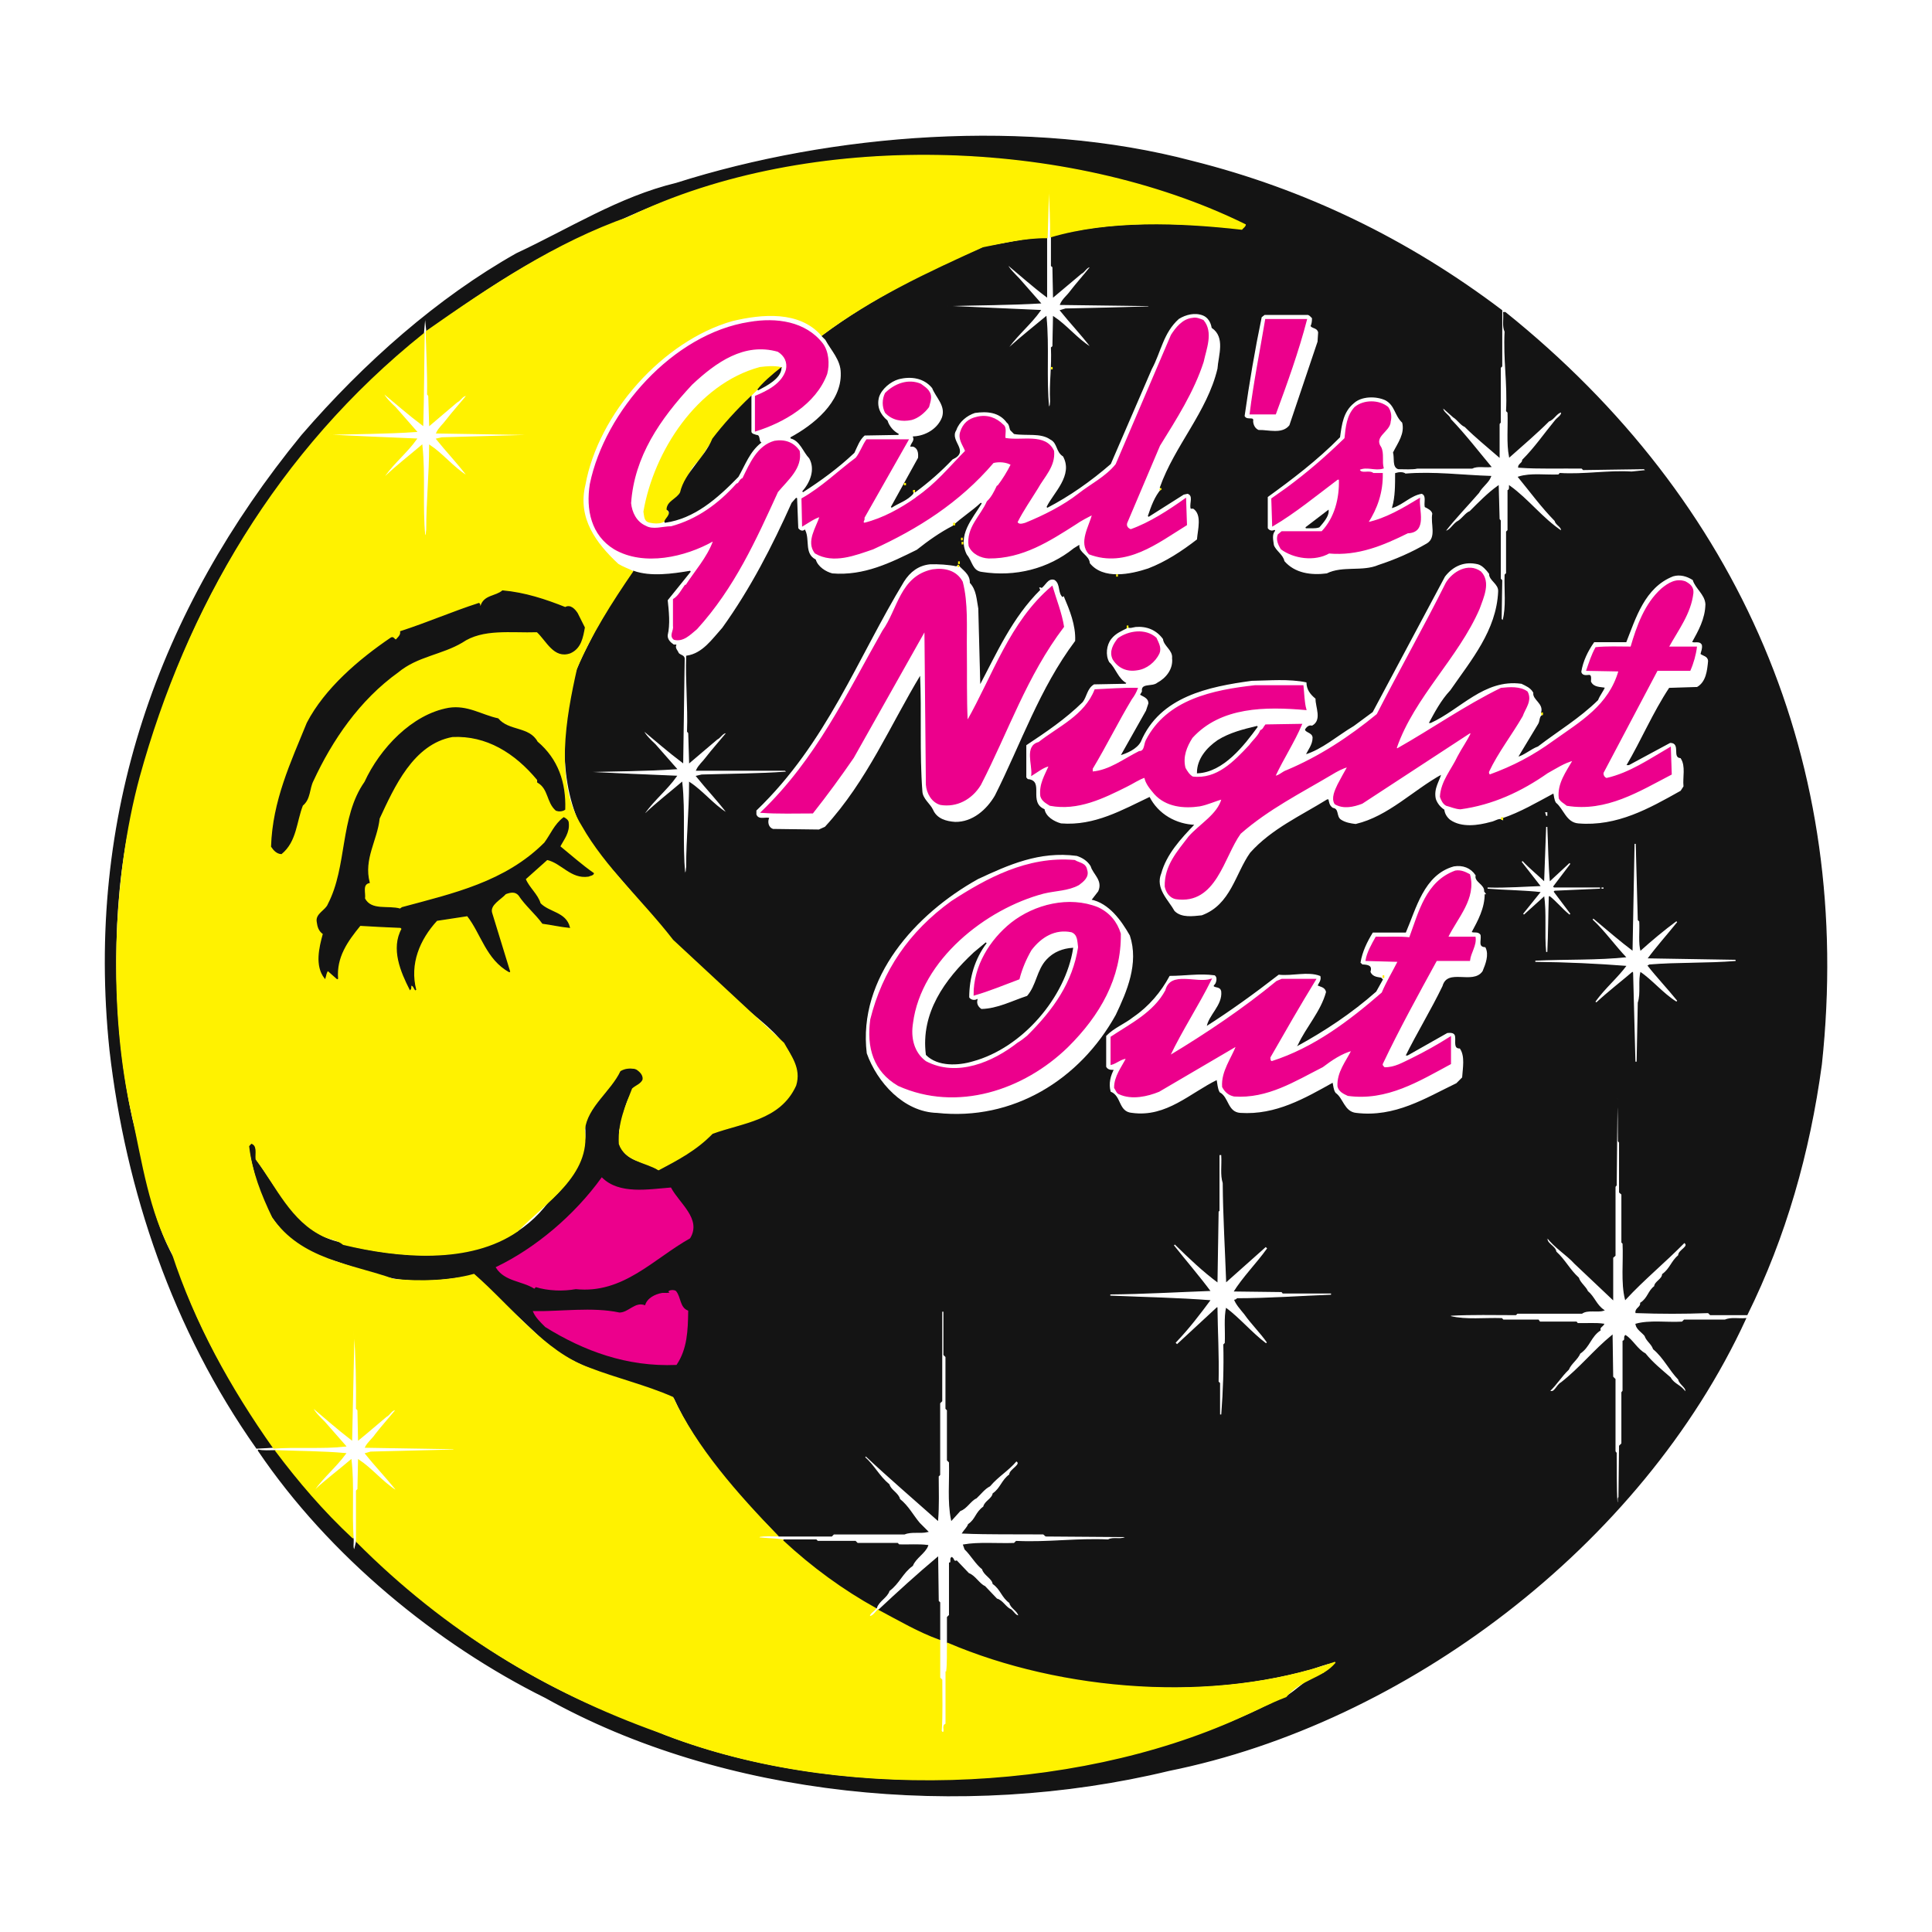 <?xml version="1.0" encoding="utf-8"?>
<!-- Generator: Adobe Illustrator 13.0.0, SVG Export Plug-In . SVG Version: 6.00 Build 14948)  -->
<!DOCTYPE svg PUBLIC "-//W3C//DTD SVG 1.0//EN" "http://www.w3.org/TR/2001/REC-SVG-20010904/DTD/svg10.dtd">
<svg version="1.0" id="Layer_1" xmlns="http://www.w3.org/2000/svg" xmlns:xlink="http://www.w3.org/1999/xlink" x="0px" y="0px"
	 width="192.756px" height="192.756px" viewBox="0 0 192.756 192.756" enable-background="new 0 0 192.756 192.756"
	 xml:space="preserve">
<g>
	<polygon fill-rule="evenodd" clip-rule="evenodd" fill="#FFFFFF" points="0,0 192.756,0 192.756,192.756 0,192.756 0,0 	"/>
	
		<path fill-rule="evenodd" clip-rule="evenodd" fill="#141414" stroke="#141414" stroke-width="0.117" stroke-linecap="square" stroke-miterlimit="2.613" d="
		M149.821,30.982v5.549l-0.146,0.146v5.461l-0.117,0.146v3.271c-1.139-0.993-2.337-1.957-3.388-3.008
		c-0.438-0.175-0.701-0.672-1.168-0.964l-1.052-0.934c-0.117,0.467,0.643,0.759,0.759,1.197c1.461,1.519,2.95,3.447,4.002,4.703
		c-0.613,0.058-1.314-0.117-1.841,0.146h-5.461c-0.496,0.116-1.256,0.059-1.898,0.059c-0.555-0.176-0.321-1.052-0.467-1.606
		c0.467-0.935,1.197-1.869,0.905-3.009c-0.788-0.729-0.701-1.693-1.693-2.249c-0.935-0.438-2.425-0.438-3.213,0.292
		c-1.081,0.876-1.227,2.161-1.402,3.417c-2.278,2.307-4.789,4.206-7.214,5.958v3.154c0.176,0.292,0.497,0.351,0.76,0.205
		c-0.379,0.379-0.204,1.021-0.146,1.489c0.204,0.584,0.935,0.964,1.052,1.606c1.051,1.227,2.687,1.46,4.292,1.256
		c1.577-0.789,3.534-0.146,5.17-0.847c1.693-0.555,3.3-1.256,4.848-2.161c1.022-0.643,0.351-2.016,0.556-3.009
		c-0.06-0.379-0.526-0.583-0.76-0.701c-0.088-0.467,0.204-1.14-0.351-1.344c-1.11,0.175-1.869,1.081-2.892,1.402
		c0.292-1.022,0.292-2.19,0.292-3.359c0.263-0.087,0.73-0.146,0.964,0.059c2.892-0.234,5.666,0.146,8.499,0.233
		c-0.234,0.614-0.818,0.935-1.198,1.606c-1.109,1.285-2.365,2.57-3.357,3.855c0.438,0.059,0.788-0.613,1.197-0.905
		c0.496-0.233,0.876-0.906,1.314-1.051c0.876-0.876,1.81-1.84,2.803-2.541l0.088,3.3l0.117,0.146v5.812l0.146,0.146l-0.059,3.856
		c0.059,0.059,0.088,0.175,0.205,0.146c0.379-1.402,0.146-3.037,0.204-4.556l0.146-0.146v-4.147l0.146-0.146v-3.972
		c0.175-0.088,0.146-0.263,0.146-0.438c1.84,1.314,3.271,3.242,5.169,4.498c0.146-0.438-0.555-0.643-0.613-1.051
		c-1.373-1.402-2.453-2.892-3.65-4.352c1.197-0.38,2.657-0.146,4.001-0.205l0.117-0.146c2.481,0.146,4.789-0.292,7.154-0.146
		l1.402-0.146c0.029-0.087-0.087-0.117-0.146-0.204l-6.074,0.087l-0.146-0.146c-2.103-0.03-4.234,0.059-6.308-0.088
		c0-0.292,0.409-0.38,0.409-0.701c1.226-1.227,2.16-2.6,3.241-3.914c0.205-0.292,0.76-0.554,0.613-0.905
		c-0.496,0.087-0.76,0.759-1.256,0.905c-1.227,1.227-2.599,2.395-3.913,3.563c-0.264-1.373-0.088-2.92-0.146-4.41l-0.146-0.146
		c0.146-2.774-0.293-5.111-0.146-7.915c-0.263-0.525-0.088-1.255-0.146-1.898h0.146c23.422,18.808,34.754,45.035,31.541,75
		c-1.197,8.849-3.592,17.23-7.418,24.971h-3.65l-0.205-0.205c-2.365,0.088-4.847,0.088-7.213,0
		c-0.059-0.408,0.525-0.525,0.467-0.934c0.76-0.497,0.76-1.198,1.402-1.666c0-0.438,0.759-0.7,0.788-1.197
		c0.789-0.584,0.877-1.285,1.606-1.897c-0.029-0.526,1.197-0.877,0.556-1.315c-1.986,2.016-4.031,3.681-5.871,5.666
		c-0.409-1.636-0.146-3.709-0.233-5.549l-0.117-0.117v-4.789l-0.233-0.205v-4.965l-0.116-0.146
		c-0.029-1.402,0.028-2.833-0.088-4.205h-0.059l-0.088,8.615l-0.117,0.146v6.864l-0.232,0.204c0,1.401,0,2.862,0,4.146
		c-1.285-1.226-2.482-2.336-3.768-3.562c-0.789-0.876-2.016-1.606-2.746-2.6c-0.233,0.613,0.789,0.876,0.848,1.46
		c0.905,0.818,1.343,1.782,2.248,2.6c0.146,0.496,0.73,0.906,0.906,1.344c0.671,0.555,0.847,1.344,1.605,1.869
		c-0.613,0.204-1.576-0.117-2.161,0.292c-2.161,0-4.381,0-6.453,0l-0.146,0.146c-2.161,0-4.381-0.059-6.514,0.059v0.146
		c1.577,0.38,3.418,0.146,5.111,0.204l0.146,0.146h3.505l0.146,0.204h3.65l0.117,0.146c0.876,0.029,1.781-0.059,2.599,0.058
		c-0.116,0.205-0.438,0.292-0.35,0.585c-0.965,0.643-1.052,1.664-2.016,2.307c-0.233,0.584-0.905,1.022-1.14,1.606
		c-0.759,0.73-1.138,1.432-1.898,2.161c0.526,0.321,0.731-0.584,1.198-0.817c1.869-1.461,3.271-3.242,5.053-4.702l0.059,4.118
		l0.232,0.233v7.214l0.117,0.146c0.03,1.664-0.029,3.388,0.088,5.022c0.263-0.058,0.029-0.438,0.204-0.612l0.059-5.112l0.233-0.233
		v-5.11l0.117-0.146v-4.965c0.292-0.117,0.059-0.409,0.233-0.555c0.702,0.438,1.168,1.401,1.957,1.811
		c0.73,0.905,1.605,1.606,2.512,2.395c0.351,0.672,1.139,0.789,1.489,1.461c0.321-0.438-0.584-0.818-0.643-1.314
		c-0.935-0.964-1.46-2.161-2.512-3.038c-0.175-0.525-0.672-0.788-0.847-1.313c-0.263-0.351-0.817-0.643-0.905-1.14
		c1.344-0.379,3.066-0.116,4.614-0.204l0.205-0.204h4.059c0.614-0.264,1.373-0.088,2.045-0.146
		c-10.456,22.723-34.053,40.333-57.534,45.065c-20.677,4.993-44.537,2.599-62.177-7.273c-10.777-5.344-21.553-14.135-28.679-24.679
		c0.525,0.117,1.139,0.059,1.694,0.059c2.277,3.067,4.848,6.045,7.768,8.762c0.059,0.409-0.117,0.964,0.146,1.197l0.205-0.847
		c8.411,8.382,17.727,14.428,28.037,18.166c18.983,8.47,45.618,7.067,63.725-2.308c1.752-0.467,2.892-2.365,4.702-2.745l1.313-1.11
		c-0.905,0-1.811,0.468-2.716,0.701c-11.652,3.213-25.495,1.898-36.097-2.657v-2.541l0.204-0.205v-5.198
		c0.264-0.029,0.03-0.409,0.205-0.555c0.233,0.088,0.146,0.496,0.497,0.351l1.197,1.255c0.614,0.205,1.052,1.052,1.606,1.285
		l1.197,1.257c0.555,0.117,0.905,0.876,1.401,1.051c0.264,0.205,0.526,0.701,0.817,0.614c-0.087-0.526-0.817-0.789-0.904-1.314
		c-0.789-0.556-0.877-1.344-1.665-1.898c-0.087-0.555-0.935-0.906-1.052-1.461c-0.672-0.525-1.139-1.401-1.752-1.985l-0.146-0.409
		c1.49-0.263,3.358-0.088,5.052-0.146l0.204-0.204c3.213,0.146,5.958-0.292,9.171-0.146c0.525-0.321,1.401,0.087,1.84-0.351
		l-8.061-0.059l-0.233-0.205c-2.658-0.028-5.403,0.029-8.061-0.087c0.146-0.233,0.467-0.525,0.584-0.848
		c0.759-0.525,0.701-1.168,1.519-1.752c0.088-0.525,0.848-0.788,0.935-1.314c0.788-0.554,0.876-1.343,1.665-1.897
		c-0.059-0.497,1.343-1.022,0.642-1.402c-0.876,1.022-1.781,1.489-2.657,2.512c-0.525,0.263-0.905,0.788-1.344,1.197
		c-0.555,0.233-0.992,1.08-1.606,1.256l-0.847,0.935c-0.379-1.811-0.146-3.854-0.205-5.754l-0.204-0.204v-4.994l-0.146-0.146v-5.17
		l-0.205-0.204c0-1.461,0-2.979,0-4.353h-0.233v8.967l-0.205,0.204v7.156l-0.146,0.146c0,1.46,0.059,2.95-0.058,4.352
		c-2.395-2.132-4.79-4.177-7.155-6.396l-0.146,0.146c0.964,0.848,1.432,1.898,2.454,2.746c0.146,0.555,0.935,0.876,1.051,1.46
		c0.876,0.701,1.314,1.605,1.986,2.395l0.818,0.818c-0.73,0.175-1.606-0.06-2.307,0.232h-7.067l-0.204,0.205h-5.257
		c-4.234-4.293-8.148-8.703-10.456-13.814c-4.147-1.869-8.849-2.365-12.558-5.315l-7.359-6.951
		c-1.723,0.292-3.621,0.585-5.607,0.556c-3.417,0.029-6.22-1.373-9.229-2.249c-3.417-0.936-6.221-4.323-6.892-7.71
		c-0.264-1.14-0.614-2.22-0.76-3.418c0.117-0.117,0.292-0.351,0.409-0.146c0.409,0.408,0.087,1.109,0.292,1.605
		c2.22,3.067,4.41,7.478,8.47,8.208l0.233,0.204c6.834,1.693,15.771,2.161,20.531-4.264c2.366-2.045,3.942-4.586,3.65-7.711
		c0.496-1.985,2.482-3.329,3.271-5.198c0.467-0.496,1.314-0.496,1.898-0.264c0.38,0.264,0.643,0.673,0.438,1.11
		c-1.693,1.11-1.839,3.184-2.336,4.965c-0.058,0.876,0.059,1.636,0.584,2.249c0.935,0.993,2.308,0.905,3.359,1.693
		c1.957-0.963,3.825-2.103,5.52-3.709c3.067-1.051,7.243-1.46,8.353-5.256c0.059-4.645-5.286-6.659-7.915-9.96
		c-4.556-3.417-7.564-8.09-11.36-12.12c-3.972-4.234-4.439-10.514-3.359-16.209c0.263-2.453,1.548-4.527,2.6-6.659
		c1.139-1.986,2.307-4.06,3.709-5.87c1.723,0.613,3.913,0.292,5.666,0l-2.308,2.862c0.117,1.11,0.263,2.395,0,3.505
		c-0.029,0.438,0.292,0.759,0.644,0.993h0.204c-0.117,0.35,0.175,0.554,0.262,0.818c0.234,0.262,0.643,0.204,0.584,0.642
		l-0.146,10.222c-1.401-1.051-2.629-2.132-4.001-3.271c0.233,0.555,0.759,1.052,1.256,1.52l2.103,2.394
		c-3.008,0.205-6.104,0.205-9.17,0.292v0.058c3.067,0.146,6.104,0.292,9.17,0.409c-0.935,1.314-2.161,2.278-3.154,3.651l0.087,0.087
		c1.169-1.11,2.424-2.074,3.622-3.096c0.321,2.92,0,6.104,0.292,9.054c0.234-0.087,0.146-0.438,0.205-0.642
		c0-2.833,0.292-5.579,0.292-8.412c1.285,0.847,2.337,2.19,3.651,3.008l0.059-0.059c-0.935-1.227-2.074-2.423-3.008-3.592
		l0.497-0.117c2.804-0.088,5.695-0.088,8.469-0.292c0.029-0.117-0.088-0.146-0.146-0.204h-8.819
		c0.205-0.468,0.671-0.848,0.963-1.256c0.584-0.76,1.373-1.635,2.045-2.454c-0.38-0.146-0.643,0.468-0.993,0.613
		c-0.876,0.73-1.811,1.548-2.716,2.308l-0.088-2.921l-0.117-0.146c0.088-2.541-0.175-5.052-0.087-7.506
		c1.605-0.233,2.541-1.636,3.592-2.804c2.833-3.942,4.994-8.177,6.921-12.471l0.438-0.496l0.117,3.008
		c0.175,0.263,0.468,0.379,0.701,0.205c0.467,0.963-0.117,2.336,1.051,2.949c0.233,0.73,1.022,1.227,1.694,1.402
		c3.184,0.263,5.871-1.081,8.47-2.366c1.139-0.905,2.336-1.752,3.592-2.395c0.847-0.818,1.898-1.46,2.804-2.308
		c-0.935,1.549-2.482,3.184-1.489,5.17c0.554,0.643,0.554,1.636,1.548,1.752c3.357,0.526,6.658-0.321,9.199-2.366l0.468-0.292
		c0,0.73,1.021,0.993,1.051,1.752c1.373,1.723,4.147,1.139,5.899,0.555c1.752-0.671,3.358-1.723,4.906-2.92
		c0.059-0.964,0.556-2.512-0.408-3.154h-0.234c-0.116-0.497,0.321-1.286-0.351-1.49l-0.408,0.088l-3.505,2.22
		c0.321-0.964,0.672-1.957,1.344-2.716l-0.146-0.146c1.46-4.147,4.731-7.535,5.754-11.857c0.087-1.314,0.817-3.154-0.584-4.118
		c-0.088-0.525-0.38-1.051-0.905-1.256c-0.818-0.321-1.753-0.087-2.454,0.351c-1.577,1.402-1.811,3.358-2.716,5.023l-4.089,9.462
		c-1.985,1.724-4.117,3.213-6.308,4.352c0.643-1.373,2.716-3.154,1.636-5.111c-0.73-0.438-0.526-1.314-1.285-1.694
		c-0.993-0.701-2.425-0.351-3.622-0.555l-0.351-0.351c-0.087-0.117-0.087-0.584-0.351-0.76c-0.788-1.08-2.016-1.168-3.241-0.993
		c-0.818,0.263-1.607,0.905-1.898,1.752c-0.73,1.139,1.401,2.103-0.351,2.892c-1.168,1.227-2.366,2.278-3.709,3.271
		c-0.175-0.262-0.233,0.205-0.204,0.146c-0.584,0.701-1.46,0.935-2.161,1.402l2.715-4.907c0.059-0.497-0.029-1.052-0.554-1.197
		h-0.205c0.087-0.292,0.409-0.526,0.263-0.905c1.227-0.059,2.453-0.789,2.892-1.957c0.379-1.197-0.614-1.986-0.993-2.95
		c-0.847-1.052-2.19-1.227-3.417-0.905c-0.818,0.233-1.724,0.992-1.986,1.81c-0.263,0.964,0.117,1.782,0.847,2.395
		c0.175,0.555,0.613,1.081,1.14,1.344l-3.389,0.059c-0.525,0.438-0.759,1.139-1.051,1.752c-1.606,1.518-3.33,2.774-5.11,3.913
		c0.788-0.876,1.343-2.22,0.701-3.358c-0.643-0.672-0.906-1.752-1.898-2.016c2.278-1.226,5.141-3.504,5.053-6.454
		c0-1.343-0.963-2.278-1.548-3.358l-0.351-0.35c5.082-3.797,10.602-6.455,16.209-8.908c2.044-0.292,4.03-0.818,6.162-0.906v5.871
		c-1.401-1.052-2.628-2.162-4.001-3.3c0.263,0.583,0.788,1.051,1.255,1.547l2.104,2.395c-3.008,0.175-6.104,0.175-9.17,0.263v0.088
		c3.066,0.146,6.104,0.262,9.17,0.409c-0.935,1.313-2.132,2.278-3.154,3.65l0.088,0.059c1.197-1.081,2.424-2.044,3.65-3.067
		c0.292,2.92-0.029,6.104,0.263,9.025c0.233-0.088,0.175-0.409,0.205-0.614c-0.088-1.928,0.175-3.417,0.087-5.344l0.146-0.117
		l0.059-2.95c1.284,0.847,2.336,2.19,3.65,3.008l0.058-0.058c-0.935-1.226-2.073-2.424-3.008-3.592l0.497-0.147
		c2.745-0.058,5.52-0.116,8.265-0.204l0.146-0.146l-8.908-0.116c0.205-0.497,0.672-0.847,0.993-1.286
		c0.555-0.73,1.344-1.606,2.015-2.453c-0.379-0.117-0.612,0.497-0.963,0.643c-0.877,0.73-1.84,1.548-2.745,2.308l-0.059-2.95
		l-0.146-0.117v-2.891c5.842-1.577,12.792-1.402,18.983-0.702l0.438-0.408c-8.03-3.972-16.909-6.046-26.284-6.864
		c-13.58-0.964-26.284,1.402-37.44,6.864c-6.425,2.453-12.295,6.337-18.019,10.514l-0.146-1.402h-0.058l-0.146,1.665
		C25.759,46.665,16.385,64.422,12.588,83.639c-1.606,8.674-1.314,19.422,0.555,27.95c1.227,4.585,1.782,9.784,4.206,14.019
		c2.19,6.747,5.666,12.909,9.9,18.779l-1.635,0.088c-8.324-11.799-13.026-25.701-14.632-39.69
		C8.529,81.39,15.859,60.888,30.111,43.452c6.279-7.272,13.61-13.727,21.437-18.137c5.257-2.453,10.222-5.636,15.917-7.009
		c15.537-4.936,35.221-6.513,51.518-2.19C130.167,18.92,140.447,23.885,149.821,30.982L149.821,30.982z"/>
	
		<path fill-rule="evenodd" clip-rule="evenodd" fill="#FFF200" stroke="#FFF200" stroke-width="0.117" stroke-linecap="square" stroke-miterlimit="2.613" d="
		M124.237,22.424c-0.028,0.175-0.233,0.292-0.35,0.438c-6.221-0.701-13.229-0.964-19.07,0.76c0.058-1.636-0.088-3.213-0.117-4.819
		h-0.088l-0.146,4.906c-2.19-0.029-4.322,0.497-6.426,0.906c-5.548,2.512-11.039,5.053-16.062,8.82
		c-2.219-2.512-5.958-2.161-8.907-1.46c-7.009,1.986-13.434,9.287-14.719,16.384c-0.818,3.359,1.08,5.871,3.3,7.944
		c0.467,0.292,0.993,0.467,1.46,0.701c-2.103,3.066-4.177,6.308-5.607,9.725c-1.081,4.819-2.278,11.303,0.496,15.712
		c2.307,4.089,6.163,7.536,9.112,11.361l11.069,10.28c0.701,1.285,1.723,2.513,1.197,4.206c-1.577,3.476-5.345,3.68-8.323,4.789
		c-1.606,1.665-3.476,2.629-5.345,3.622c-1.314-0.789-3.329-0.876-3.913-2.57c-0.117-2.074,0.643-3.768,1.314-5.491
		c0.35-0.32,0.847-0.438,1.052-0.905c0.087-0.496-0.321-0.876-0.702-1.109c-0.525-0.146-1.139-0.087-1.605,0.204
		c-0.964,2.045-3.3,3.563-3.563,5.9c0.614,4.497-3.826,7.155-6.658,10.075c-4.79,3.33-11.916,2.658-17.377,1.344
		c-0.555-0.468-1.285-0.525-1.898-0.788c-3.33-1.52-4.761-5.024-6.805-7.711c-0.058-0.555,0.205-1.401-0.497-1.605l-0.263,0.291
		c0.292,2.57,1.227,4.906,2.308,7.155c2.891,4.235,7.914,4.645,12.178,6.163c2.687,0.263,5.549,0.176,8.002-0.497
		c3.739,3.271,7.009,7.711,11.419,9.317c2.775,1.08,5.695,1.752,8.411,2.949c2.337,5.023,6.396,9.608,10.456,13.814
		c-0.613,0-1.256-0.059-1.84,0.059v0.146c0.789,0.088,1.636,0.088,2.395,0.205c2.892,2.716,6.016,4.906,9.258,6.804
		c-0.204,0.293-0.702,0.526-0.643,0.848c0.409-0.029,0.613-0.467,0.905-0.701c1.986,1.14,4.088,2.221,6.104,3.066v3.738l0.205,0.205
		c0,1.694,0.059,3.446-0.058,5.11c0.058,0.059,0.117,0.176,0.204,0.146c0.263-0.175-0.146-0.701,0.292-0.847v-5.199h0.059
		c0.117-0.905,0.058-1.897,0.087-2.861c11.332,4.848,26.664,6.104,38.667,1.897c-1.256,1.548-3.505,1.665-4.906,3.418
		c-1.549,0.584-3.009,1.372-4.556,2.044c-16.822,7.652-40.683,8.44-58.089,1.46c-11.01-3.942-21.145-9.988-30.081-18.983v-5.053
		l0.146-0.146l0.059-2.921c1.285,0.847,2.366,2.19,3.65,3.009l0.087-0.088c-0.963-1.197-2.103-2.395-3.037-3.563l0.497-0.146
		c2.745-0.059,5.52-0.146,8.265-0.205l0.146-0.146l-8.907-0.146c0.234-0.467,0.701-0.817,0.993-1.256
		c0.555-0.729,1.373-1.636,2.044-2.453c-0.408-0.146-0.642,0.496-0.993,0.643c-0.876,0.73-1.811,1.548-2.745,2.308l-0.059-2.95
		l-0.146-0.146c0.029-2.6-0.029-5.17-0.205-7.711H35.31l-0.234,10.807c-1.402-1.081-2.628-2.161-3.972-3.301
		c0.234,0.556,0.76,1.052,1.256,1.548l2.103,2.395c-2.307,0.264-4.818,0.029-7.155,0.205c-4.293-6.075-7.827-12.471-10.105-19.422
		c-2.278-4.176-2.979-9.142-3.972-13.668c-2.424-10.456-1.985-23.715,0.76-33.849C18.604,60.801,27.658,45,42.318,33.289
		c-0.058,3.066-0.058,6.104-0.146,9.113c-1.402-1.052-2.628-2.132-4.001-3.271c0.234,0.555,0.759,1.051,1.256,1.519l2.103,2.395
		c-3.008,0.205-6.104,0.205-9.17,0.292v0.059c3.066,0.146,6.104,0.292,9.17,0.409c-0.935,1.314-2.162,2.278-3.154,3.651l0.087,0.087
		c1.168-1.11,2.424-2.074,3.622-3.096c0.321,2.92,0,6.104,0.292,9.054c0.233-0.088,0.146-0.438,0.204-0.643
		c0-2.833,0.292-5.578,0.292-8.411c1.285,0.848,2.336,2.191,3.65,3.008l0.059-0.059c-0.935-1.226-2.074-2.424-3.008-3.592
		l0.497-0.117c2.746-0.087,5.52-0.146,8.265-0.233l0.146-0.117l-8.908-0.146c0.205-0.467,0.672-0.847,0.964-1.256
		c0.583-0.759,1.373-1.636,2.044-2.453c-0.38-0.146-0.643,0.467-0.993,0.613c-0.877,0.73-1.811,1.548-2.716,2.308l-0.088-2.921
		l-0.117-0.146c0.03-2.132-0.087-4.147-0.146-6.25c6.454-4.526,12.967-8.878,20.239-11.419
		C80.723,12.961,106.569,13.721,124.237,22.424L124.237,22.424z"/>
	
		<path fill-rule="evenodd" clip-rule="evenodd" fill="#FFFFFF" stroke="#FFFFFF" stroke-width="0.117" stroke-linecap="square" stroke-miterlimit="2.613" d="
		M130.488,31.478c0.146,0.059,0.233,0.175,0.351,0.292c0,0.263-0.029,0.525-0.146,0.759c0.146,0.322,0.671,0.205,0.759,0.643
		l-0.059,0.906l-2.803,8.324c-0.701,0.876-2.045,0.409-3.009,0.438c-0.321-0.146-0.467-0.467-0.496-0.789
		c0.117-0.642-0.643-0.146-0.848-0.555c0.469-3.3,1.022-6.571,1.695-9.813l0.263-0.205H130.488L130.488,31.478z"/>
	
		<path fill-rule="evenodd" clip-rule="evenodd" fill="#EC008C" stroke="#EC008C" stroke-width="0.117" stroke-linecap="square" stroke-miterlimit="2.613" d="
		M82.037,34.282c0.584,0.759,0.701,2.016,0.438,3.008c-1.11,3.008-4.293,4.819-7.097,5.695v-3.446
		c1.197-0.497,2.687-1.227,3.096-2.658c0.146-0.759-0.146-1.402-0.847-1.84c-3.387-0.963-6.22,1.052-8.616,3.3
		c-3.212,3.447-5.782,7.185-6.104,11.857c0.088,0.936,0.555,1.899,1.489,2.308c0.76,0.438,1.724,0.058,2.57,0.058
		c2.6-0.701,4.731-2.249,6.542-4.264c0.263-0.029,0.292-0.467,0.613-0.555c0.73-1.49,1.46-3.242,3.155-3.709
		c1.022-0.175,1.898,0.146,2.453,0.964c0.292,1.694-1.139,2.833-2.161,4.059c-2.19,4.79-4.322,9.55-8.061,13.668
		c-0.672,0.555-1.343,1.286-2.249,1.051c-0.467-0.351,0.029-0.847-0.058-1.314v-2.658c0.555-0.351,0.817-0.935,1.167-1.402h0.088
		c0.905-1.402,2.103-2.716,2.716-4.352l-0.059-0.088c-2.745,1.547-6.863,2.512-9.812,0.789c-2.249-1.373-2.804-3.884-2.395-6.455
		c1.489-7.243,8.294-14.953,15.857-16.121C77.481,31.712,80.343,32.121,82.037,34.282L82.037,34.282z"/>
	
		<path fill-rule="evenodd" clip-rule="evenodd" fill="#FFF200" stroke="#FFF200" stroke-width="0.117" stroke-linecap="square" stroke-miterlimit="2.613" d="
		M77.919,36.677c-3.037,2.657-6.162,5.725-8.148,9.17c-1.665,1.285-1.285,3.446-3.213,4.556c-0.145,0.292-0.029,0.584,0.147,0.847
		c-0.118,0.935-1.052,1.022-1.84,0.847c-0.584-0.087-0.526-0.613-0.613-1.051c1.022-5.958,5.315-12.675,11.565-14.369
		C76.546,36.589,77.189,36.531,77.919,36.677L77.919,36.677z"/>
	
		<path fill-rule="evenodd" clip-rule="evenodd" fill="#141414" stroke="#141414" stroke-width="0.117" stroke-linecap="square" stroke-miterlimit="2.613" d="
		M75.612,38.896c0.438-0.613,1.489-1.519,2.307-2.162C77.832,37.757,76.488,38.429,75.612,38.896L75.612,38.896z"/>
	
		<path fill-rule="evenodd" clip-rule="evenodd" fill="#141414" stroke="#141414" stroke-width="0.117" stroke-linecap="square" stroke-miterlimit="2.613" d="
		M74.912,43.102c0.087,0.263,0.35,0.263,0.555,0.35c0.35-0.029,0.175,0.526,0.409,0.701c-1.14,0.905-1.577,2.22-2.249,3.388
		c-2.132,2.191-4.38,4.147-7.271,4.556c-0.146-0.233,0.876-0.818,0.204-1.285c0.029-0.789,0.994-0.993,1.344-1.665
		c0.467-2.015,2.454-3.446,3.212-5.345c1.11-1.46,2.424-2.891,3.797-4.206V43.102L74.912,43.102z"/>
	
		<path fill-rule="evenodd" clip-rule="evenodd" fill="#EC008C" stroke="#EC008C" stroke-width="0.117" stroke-linecap="square" stroke-miterlimit="2.613" d="
		M120.033,31.975c0.992,1.168,0.262,2.862,0,4.118c-0.964,2.979-2.688,5.666-4.353,8.353l-3.271,7.71
		c-0.117,0.351,0.117,0.613,0.409,0.701c1.898-0.672,3.825-1.928,5.461-3.096l0.088,2.599c-2.892,1.782-6.017,4.293-9.696,2.892
		c-1.021-1.11,0.029-2.716,0.351-3.943c-0.525,0.263-1.168,0.584-1.752,0.993c-2.57,1.635-5.258,3.388-8.616,3.359
		c-0.788-0.03-1.635-0.438-1.957-1.198c-0.263-1.811,1.168-2.95,1.811-4.41c0.438-0.409,0.7-0.935,0.992-1.548h0.059
		c0.497-0.643,0.964-1.402,1.344-2.161c-0.496-0.292-1.227-0.35-1.811-0.204c-3.417,4.001-7.593,6.6-12.003,8.615
		c-1.723,0.584-3.943,1.49-5.754,0.409c-0.876-1.139,0.146-2.511,0.497-3.65c-0.556,0.146-1.168,0.584-1.752,0.935l-0.059-2.687
		c2.015-1.139,3.592-2.716,5.403-4.06c0.438-0.555,0.643-1.227,1.052-1.811h4.118c-1.46,2.599-2.95,5.169-4.41,7.768
		c0.117,0.234-0.263,0.438,0.058,0.555c1.869-0.467,3.593-1.431,5.141-2.512l0.058-0.059c2.015-1.402,3.184-2.891,4.907-4.643
		c-0.233-0.614-0.73-1.168-0.497-1.898c0.263-0.818,0.789-1.285,1.606-1.46c1.021-0.263,1.928,0.087,2.6,0.76
		c0.38,0.263,0.146,0.905,0.204,1.343c1.665,0.321,4.03-0.525,4.849,1.256c0.146,1.519-0.964,2.541-1.607,3.709
		c-0.7,1.139-1.46,2.219-2.044,3.388c0.176,0.351,0.613,0.175,0.847,0.117c1.87-0.759,3.826-1.752,5.316-2.92
		c1.226-0.964,2.687-1.665,3.737-2.95l5.52-12.909c0.468-0.73,1.14-1.578,2.104-1.665C119.391,31.683,119.711,31.857,120.033,31.975
		L120.033,31.975z"/>
	
		<polygon fill-rule="evenodd" clip-rule="evenodd" fill="#FFF200" stroke="#FFF200" stroke-width="0.117" stroke-linecap="square" stroke-miterlimit="2.613" points="
		90.244,48.359 90.332,48.359 90.332,48.242 90.244,48.242 90.244,48.359 	"/>
	
		<path fill-rule="evenodd" clip-rule="evenodd" fill="#EC008C" stroke="#EC008C" stroke-width="0.117" stroke-linecap="square" stroke-miterlimit="2.613" d="
		M138.461,40.649c0.292,0.409,0.351,0.934,0.233,1.401c-0.029,0.993-1.752,1.46-0.935,2.599c0.292,0.614,0.059,1.402,0.234,2.045
		c-0.789,0.262-1.636-0.234-2.396,0.146c0.175,0.555,1.022,0.059,1.402,0.409h0.905c0.028,1.869-0.526,3.446-1.461,4.907
		c1.812-0.38,3.534-1.403,5.17-2.395c-0.117,1.11,0.76,3.329-1.168,3.388c-2.425,1.197-4.937,2.278-7.856,2.015
		c-1.432,0.818-3.505,0.526-4.761-0.409c-0.233-0.409-0.496-0.905-0.292-1.402l0.351-0.292h4.001
		c1.314-1.373,1.811-3.329,1.752-5.257h-0.204c-2.132,1.605-4.264,3.359-6.454,4.644l-0.087-2.687
		c0.467-0.321,1.021-0.73,1.489-1.051c2.015-1.49,3.796-3.008,5.812-4.965c0.116-1.109,0.204-2.249,0.992-3.095
		C136.065,39.918,137.585,39.918,138.461,40.649L138.461,40.649z"/>
	
		<path fill-rule="evenodd" clip-rule="evenodd" fill="#141414" stroke="#141414" stroke-width="0.117" stroke-linecap="square" stroke-miterlimit="2.613" d="
		M131.598,52.564c-0.409,0.146-0.876,0.059-1.314,0.088l2.22-1.694C132.532,51.484,132.007,52.097,131.598,52.564L131.598,52.564z"
		/>
	
		<polygon fill-rule="evenodd" clip-rule="evenodd" fill="#FFF200" stroke="#FFF200" stroke-width="0.117" stroke-linecap="square" stroke-miterlimit="2.613" points="
		95.938,53.85 95.997,53.85 95.997,53.704 95.938,53.704 95.938,53.85 	"/>
	
		<polygon fill-rule="evenodd" clip-rule="evenodd" fill="#FFF200" stroke="#FFF200" stroke-width="0.117" stroke-linecap="square" stroke-miterlimit="2.613" points="
		95.997,54.259 96.056,54.259 96.056,54.112 95.997,54.112 95.997,54.259 	"/>
	
		<polygon fill-rule="evenodd" clip-rule="evenodd" fill="#FFF200" stroke="#FFF200" stroke-width="0.117" stroke-linecap="square" stroke-miterlimit="2.613" points="
		95.646,56.215 95.705,56.215 95.705,56.069 95.646,56.069 95.646,56.215 	"/>
	
		<path fill-rule="evenodd" clip-rule="evenodd" fill="#FFFFFF" stroke="#FFFFFF" stroke-width="0.117" stroke-linecap="square" stroke-miterlimit="2.613" d="
		M148.507,57.267c0,0.701,0.964,1.022,0.905,1.752c-0.175,3.855-2.657,6.775-4.76,9.813c-0.935,0.993-1.577,2.219-2.19,3.359h0.292
		c2.979-1.344,5.345-4.41,9.024-3.914c0.409,0.204,0.876,0.379,1.139,0.847c-0.088,0.759,1.109,1.109,0.76,2.015l0.146,0.146
		c-0.321,0.176-0.233,0.614-0.408,0.906l-2.044,3.388c0.7-0.146,1.372-0.789,2.103-1.052c2.014-1.548,4.146-2.804,6.016-4.643
		c0.175-0.468,0.525-0.876,0.701-1.314c-0.497-0.117-1.14-0.029-1.402-0.584c0-0.262,0.117-0.789-0.35-0.701
		c-0.264,0.029-0.556,0.029-0.614-0.263c0.176-1.051,0.643-2.015,1.256-2.891h3.213c0.964-2.424,1.84-5.461,4.644-6.571
		c0.672-0.205,1.344,0,1.898,0.35c0.263,0.847,1.197,1.431,1.255,2.366c-0.029,1.46-0.7,2.628-1.343,3.796
		c0.292,0.205,0.789-0.116,0.993,0.292c0.058,0.35-0.088,0.613-0.146,0.905c0.263,0.234,0.759,0.234,0.759,0.701
		c-0.088,0.935-0.205,2.015-1.052,2.512l-2.804,0.088c-1.664,2.512-2.804,5.257-4.322,7.827h0.351l4.118-2.219
		c0.992,0,0.088,1.431,0.992,1.519c0.497,0.759,0.176,1.84,0.264,2.745l-0.264,0.409c-3.124,1.752-6.308,3.563-10.163,3.242
		c-1.168-0.087-1.431-1.431-2.189-2.044c-0.176-0.262-0.176-0.642-0.264-0.964c-1.693,0.905-3.358,1.898-5.198,2.511
		c0.029,0.03,0.088,0.059,0.088,0.146c-0.321-0.263-0.789,0.146-1.197,0.205c-1.257,0.351-2.892,0.584-4.002-0.205
		c-0.32-0.263-0.524-0.613-0.554-0.993c-0.38-0.234-0.701-0.613-0.848-1.051c-0.233-1.022,0.38-1.752,0.556-2.512
		c-2.892,1.577-5.374,4.205-8.616,4.965c-0.496-0.059-0.992-0.146-1.402-0.409c-0.496-0.292-0.146-1.081-0.846-1.197
		c-0.321-0.205-0.351-0.555-0.409-0.847h-0.205c-2.628,1.635-5.577,2.95-7.71,5.345c-1.489,2.103-1.928,5.169-4.789,6.221
		c-0.876,0.087-1.985,0.263-2.658-0.409c-0.613-1.11-1.927-2.219-1.313-3.709c0.525-1.898,1.927-3.417,3.358-4.907
		c-1.898-0.059-3.681-1.051-4.556-2.804c-2.775,1.314-5.521,2.921-8.85,2.658c-0.643-0.175-1.489-0.643-1.606-1.402
		c-1.636-0.643,0-2.745-1.606-3.008c-0.116,0.029-0.146-0.087-0.204-0.146v-3.155c1.928-1.285,3.855-2.57,5.607-4.293
		c0.438-0.555,0.438-1.344,1.109-1.752l3.154-0.059l0.146-0.146c-0.876-0.438-1.081-1.489-1.753-2.103
		c-0.38-0.671-0.263-1.665,0.205-2.249c0.438-0.555,0.992-0.76,1.548-1.051v-0.117c0.204,0.205,0.584,0.029,0.847,0
		c1.081-0.087,2.015,0.292,2.657,1.168c0.088,0.73,0.993,1.11,0.905,1.898c0.117,1.051-0.583,1.927-1.459,2.395
		c-0.468,0.409-1.665-0.029-1.549,0.905l-0.204,0.35c0.321,0.234,0.847,0.322,0.847,0.847l-0.233,0.701l-2.57,4.556
		c0.73-0.205,1.753-0.643,2.161-1.402c1.898-4.498,6.746-5.461,11.011-6.046c1.752-0.029,3.738-0.204,5.402,0.146
		c0.029,0.701,0.38,1.168,0.905,1.606c0,0.848,0.643,2.074-0.292,2.6c-0.35-0.087-0.613,0.175-0.759,0.438
		c0.029,0.38,0.73,0.351,0.759,0.818c0,0.701-0.467,1.197-0.7,1.752c1.752-0.526,3.271-1.898,4.906-2.863l1.898-1.401l7.213-13.522
		c0.817-1.052,1.928-1.519,3.241-1.197C147.864,56.478,148.244,56.916,148.507,57.267L148.507,57.267z"/>
	
		<path fill-rule="evenodd" clip-rule="evenodd" fill="#FFFFFF" stroke="#FFFFFF" stroke-width="0.117" stroke-linecap="square" stroke-miterlimit="2.613" d="
		M95.442,56.565l0.146-0.146c0.351,0.467,1.168,0.875,1.11,1.752c0.671,0.701,0.671,1.635,0.847,2.541
		c0.059,2.599,0.146,5.169,0.204,7.768c1.752-3.3,3.271-6.805,6.104-9.608l-0.087-0.205c0.087,0,0.116,0.029,0.146,0.087
		c0.468-0.321,0.672-1.022,1.257-0.847c0.613,0.38,0.263,1.285,0.847,1.752l0.088-0.087c0.555,1.313,1.168,2.803,1.109,4.351
		c-3.563,4.761-5.402,10.251-8.003,15.42c-0.817,1.402-2.219,2.629-3.913,2.6c-0.847-0.059-1.782-0.292-2.162-1.197
		c-0.292-0.613-1.022-1.081-1.051-1.811c-0.292-3.826-0.058-7.856-0.233-11.711c-3.096,5.111-5.374,10.631-9.58,15.216l-0.583,0.263
		l-4.556-0.058c-0.409-0.146-0.497-0.643-0.35-0.993l0.087-0.059c-0.409-0.233-1.14,0.205-1.344-0.35v-0.35
		c7.01-6.747,10.046-15.128,14.719-22.839c0.613-0.963,1.431-1.577,2.541-1.693C93.602,56.332,94.595,56.391,95.442,56.565
		L95.442,56.565z"/>
	
		<path fill-rule="evenodd" clip-rule="evenodd" fill="#EC008C" stroke="#EC008C" stroke-width="0.117" stroke-linecap="square" stroke-miterlimit="2.613" d="
		M147.719,57.062c0.993,1.022,0.233,2.57-0.146,3.651c-2.103,4.876-6.513,8.82-8.265,13.872c0,0.059,0.029,0.117,0.088,0.146
		c3.563-2.015,6.688-4.235,10.367-6.045c0.848-0.088,1.898-0.175,2.6,0.35c0.467,0.876-0.234,1.636-0.496,2.395
		c-1.081,1.87-2.454,3.622-3.359,5.549c-0.029,0.116,0,0.262,0.117,0.351c2.337-0.847,4.352-1.898,6.396-3.388
		c2.717-1.928,5.521-3.534,6.513-7.01l-3.212-0.059c0.263-0.759,0.496-1.518,0.905-2.249c1.109-0.117,2.336-0.058,3.505-0.058
		c0.612-2.103,1.401-4.323,3.066-5.812c0.671-0.555,1.431-1.022,2.336-0.701c0.438,0.234,0.817,0.526,0.76,1.11
		c-0.234,2.045-1.489,3.651-2.454,5.403h2.805c-0.088,0.73-0.322,1.578-0.644,2.307h-3.271l-5.402,10.222
		c-0.029,0.263,0.116,0.497,0.351,0.584c2.336-0.525,4.293-1.898,6.366-3.096l0.088,2.657c-3.213,1.666-6.483,3.739-10.397,3.096
		c-0.263-0.233-0.613-0.379-0.759-0.701c-0.176-1.431,0.729-2.628,1.401-3.796c-0.876,0.204-1.752,0.788-2.6,1.255
		c-2.628,1.84-5.461,3.155-8.674,3.593c-0.525-0.029-0.934-0.234-1.401-0.351c-0.321-0.175-0.468-0.526-0.584-0.847
		c0.088-1.547,1.139-2.687,1.752-4.001c0.409-0.789,0.964-1.547,1.344-2.366h-0.204l-10.719,7.01
		c-0.847,0.321-1.84,0.555-2.687,0.059c-0.351-0.555,0.029-1.344,0.292-1.899c0.321-0.613,0.643-1.198,0.993-1.811
		c-0.526,0.117-1.11,0.438-1.636,0.759c-3.096,1.84-6.309,3.447-9.111,5.9c-1.694,2.336-2.425,7.097-6.426,6.513
		c-0.584-0.117-0.935-0.643-1.052-1.198c-0.058-2.073,1.257-3.504,2.366-4.965c1.11-1.256,2.892-2.22,3.301-3.796
		c-0.672,0.175-1.461,0.555-2.25,0.7c-1.577,0.234-3.329,0.059-4.468-1.197c-0.438-0.526-0.876-1.022-0.993-1.665
		c-0.584,0.175-1.197,0.613-1.811,0.905c-2.336,1.168-4.877,2.424-7.651,1.898c-0.409-0.263-0.76-0.438-0.906-0.905
		c-0.146-1.197,0.438-2.074,0.848-3.038c-0.584,0.088-1.227,0.614-1.752,0.935c0.116-1.052-0.701-2.892,0.7-3.242
		c1.957-1.548,4.586-2.658,5.607-5.257c1.402-0.059,2.745-0.175,4.206-0.146c-0.146,0.38-0.322,0.701-0.585,1.051
		c-1.372,2.279-2.541,4.673-3.913,6.951v0.351c1.752-0.146,3.124-1.255,4.702-2.044c0.584,0,0.496-0.701,0.701-1.11
		c2.073-4.059,6.658-4.994,10.863-5.461h4.761c0.088,0.788,0.088,1.635,0.292,2.365c-4.001-0.35-8.499-0.35-11.36,2.804
		c-0.555,0.876-0.993,1.898-0.701,3.037c0.175,0.321,0.409,0.701,0.76,0.906c2.453,0.292,4.146-1.519,5.694-3.155
		c0.321-0.467,0.876-0.905,1.11-1.489c0.292-0.117,0.292-0.321,0.496-0.555l3.563-0.058c-0.76,1.781-1.84,3.417-2.658,5.169
		c0.38,0.029,0.76-0.409,1.198-0.555c3.27-1.373,6.249-3.329,9.023-5.607c2.278-4.439,4.731-8.791,6.893-13.113
		C144.944,57.091,146.492,56.157,147.719,57.062L147.719,57.062z"/>
	
		<polygon fill-rule="evenodd" clip-rule="evenodd" fill="#FFF200" stroke="#FFF200" stroke-width="0.117" stroke-linecap="square" stroke-miterlimit="2.613" points="
		111.417,57.471 111.477,57.471 111.477,57.354 111.417,57.354 111.417,57.471 	"/>
	
		<path fill-rule="evenodd" clip-rule="evenodd" fill="#141414" stroke="#141414" stroke-width="0.117" stroke-linecap="square" stroke-miterlimit="2.613" d="
		M56.395,60.625c0.497-0.292,0.935,0.176,1.197,0.585l0.701,1.401c-0.175,0.964-0.351,2.045-1.402,2.512
		c-1.606,0.584-2.336-1.227-3.3-2.104c-2.599,0.088-5.432-0.379-7.506,1.052c-2.015,1.197-4.468,1.373-6.366,2.95
		c-3.914,2.804-6.629,6.834-8.499,10.865c-0.409,0.789-0.263,1.811-1.051,2.453c-0.643,1.636-0.613,3.592-2.103,4.819
		c-0.438-0.029-0.73-0.35-0.964-0.701c0.146-4.556,1.957-8.382,3.563-12.325c1.781-3.417,5.169-6.309,8.353-8.47
		c0.233-0.146,0.292,0.175,0.496,0.204c0.175-0.204,0.526-0.466,0.467-0.847c2.629-0.846,5.17-1.956,7.798-2.803
		c0.146,0.058,0,0.292,0.204,0.292c0.292-1.11,1.49-0.964,2.162-1.548C52.394,59.165,54.409,59.836,56.395,60.625L56.395,60.625z"/>
	
		<path fill-rule="evenodd" clip-rule="evenodd" fill="#141414" stroke="#141414" stroke-width="0.117" stroke-linecap="square" stroke-miterlimit="2.613" d="
		M49.678,71.723c1.081,1.285,3.096,0.789,3.913,2.308c2.045,1.723,2.833,4.06,2.746,6.717c-0.233,0.175-0.613,0.175-0.847,0.087
		c-0.935-0.818-0.701-2.161-1.84-2.803v-0.234c-2.249-2.716-5.111-4.497-8.528-4.322c-3.942,0.729-5.841,5.052-7.301,8.177
		c-0.233,2.19-1.606,4.03-0.993,6.396c-0.759,0.175-0.38,1.051-0.467,1.606c0.671,1.285,2.366,0.701,3.563,1.051l0.204-0.146
		c5.082-1.373,10.281-2.512,14.223-6.454c0.614-0.818,0.994-1.84,1.898-2.513c0.175,0.088,0.438,0.264,0.438,0.497
		c0.117,0.964-0.467,1.636-0.847,2.366c1.11,0.905,2.19,1.869,3.359,2.687c-0.059,0.175-0.321,0.175-0.497,0.263
		c-1.723,0.263-2.657-1.344-4.118-1.665l-2.19,1.956c0.351,0.877,1.227,1.548,1.49,2.454c0.905,0.935,2.541,0.876,2.92,2.366
		c-0.905-0.087-1.752-0.292-2.657-0.409c-0.701-0.963-1.724-1.81-2.366-2.803c-0.379-0.438-0.876-0.321-1.343-0.146
		c-0.497,0.556-1.606,1.081-1.402,1.899l1.811,5.899c-2.307-1.256-2.804-3.826-4.205-5.608l-3.067,0.468
		c-1.752,1.898-2.774,4.352-2.103,6.951c-0.146-0.146-0.175-0.438-0.438-0.496c-0.117,0.116,0,0.321-0.117,0.438
		c-0.875-1.723-1.898-4.06-0.789-6.045l-0.146-0.146c-1.343-0.058-2.716-0.116-4.059-0.204c-1.285,1.577-2.424,3.154-2.249,5.345
		l-0.964-0.847c-0.204,0.205-0.204,0.497-0.292,0.759c-0.964-1.227-0.525-3.038-0.146-4.41c-0.438-0.292-0.555-0.73-0.614-1.197
		c-0.146-0.788,0.877-1.11,1.11-1.752c1.957-3.768,1.168-8.645,3.651-12.178c1.518-3.301,4.702-6.717,8.353-7.36
		C46.641,70.38,48.042,71.373,49.678,71.723L49.678,71.723z"/>
	
		<path fill-rule="evenodd" clip-rule="evenodd" fill="#141414" stroke="#141414" stroke-width="0.117" stroke-linecap="square" stroke-miterlimit="2.613" d="
		M119.478,77.097c0-1.343,0.935-2.453,2.045-3.212c1.168-0.73,2.541-1.081,3.913-1.402C124.092,74.323,122.048,76.98,119.478,77.097
		L119.478,77.097z"/>
	
		<polygon fill-rule="evenodd" clip-rule="evenodd" fill="#FFFFFF" stroke="#FFFFFF" stroke-width="0.117" stroke-linecap="square" stroke-miterlimit="2.613" points="
		154.319,81.39 154.231,81.099 154.319,81.099 154.319,81.39 	"/>
	
		<path fill-rule="evenodd" clip-rule="evenodd" fill="#FFFFFF" stroke="#FFFFFF" stroke-width="0.117" stroke-linecap="square" stroke-miterlimit="2.613" d="
		M154.581,88.049l2.045-1.898l-1.752,2.307l0.146,0.146h4.615l-4.557,0.205l-0.146,0.146l1.693,2.249
		c-0.759-0.613-1.284-1.315-2.045-1.898l-0.116,0.146c-0.059,1.84-0.059,3.709-0.146,5.52c-0.176-1.84,0.058-3.855-0.205-5.666
		l-2.103,1.898l1.811-2.249c-1.781-0.205-3.621-0.205-5.402-0.351c1.84,0.059,3.68-0.087,5.402-0.146l-1.956-2.512
		c0.671,0.73,1.548,1.431,2.248,2.103l0.205-5.549C154.406,84.34,154.406,86.239,154.581,88.049L154.581,88.049z"/>
	
		<path fill-rule="evenodd" clip-rule="evenodd" fill="#FFFFFF" stroke="#FFFFFF" stroke-width="0.117" stroke-linecap="square" stroke-miterlimit="2.613" d="
		M163.489,91.963c0.059,0.993-0.116,2.103,0.146,3.008c1.198-1.08,2.425-2.103,3.651-3.008c-1.081,1.344-2.016,2.366-3.009,3.709
		l8.879,0.146c-2.833,0.234-5.782,0.117-8.615,0.351l-0.264,0.146c0.905,1.168,2.045,2.366,3.009,3.563
		c-1.314-0.818-2.365-2.132-3.651-3.008c-0.292,0.963,0.029,2.19-0.292,3.154l-0.116,5.899l-0.234-8.907l-0.115-0.146
		c-1.228,1.051-2.454,1.986-3.651,3.095c0.993-1.372,2.19-2.336,3.154-3.65c-3.009-0.233-6.075-0.379-9.199-0.409
		c3.008-0.146,6.22-0.03,9.199-0.351c-1.228-1.286-2.22-2.716-3.446-3.855c1.372,1.139,2.599,2.22,4.001,3.271l0.204-10.777
		l0.204,7.623L163.489,91.963L163.489,91.963z"/>
	
		<path fill-rule="evenodd" clip-rule="evenodd" fill="#FFFFFF" stroke="#FFFFFF" stroke-width="0.117" stroke-linecap="square" stroke-miterlimit="2.613" d="
		M108.76,86.443c0.233,0.818,1.227,1.402,0.759,2.453l-0.701,0.906c1.782,0.35,3.009,2.074,3.855,3.563
		c0.905,2.745-0.292,5.52-1.401,7.856c-3.593,6.483-10.251,10.573-17.786,9.755c-3.3-0.088-5.929-3.037-6.951-5.899
		c-0.905-7.506,4.877-13.873,11.069-17.319c3.008-1.402,6.104-2.804,9.812-2.307C107.941,85.625,108.438,85.917,108.76,86.443
		L108.76,86.443z"/>
	
		<path fill-rule="evenodd" clip-rule="evenodd" fill="#FFFFFF" stroke="#FFFFFF" stroke-width="0.117" stroke-linecap="square" stroke-miterlimit="2.613" d="
		M147.163,87.348c-0.146,0.701,0.936,0.935,0.848,1.606l0.146,0.204h-0.087c0,1.461-0.672,2.658-1.314,3.855
		c0.263,0.175,0.7-0.058,0.905,0.292c0.088,0.525-0.292,1.197,0.496,1.256c0.351,0.701,0,1.606-0.292,2.307
		c-0.935,1.343-3.475-0.38-4,1.49c-1.14,2.365-2.541,4.644-3.71,7.009h0.293l3.972-2.249c0.32-0.029,0.7-0.029,0.7,0.351
		c0.059,0.438-0.175,1.197,0.497,1.197c0.496,0.73,0.263,1.898,0.204,2.804l-0.555,0.556c-3.096,1.489-6.104,3.417-9.959,2.949
		c-1.139-0.116-1.227-1.431-2.015-1.985c-0.205-0.292-0.205-0.701-0.292-1.052c-2.833,1.577-5.725,3.271-9.258,3.037
		c-1.228-0.088-1.081-1.548-2.016-2.044c-0.204-0.38-0.204-0.847-0.292-1.256c-2.716,1.314-5.082,3.768-8.47,3.3
		c-1.343-0.088-0.993-1.636-2.103-2.103c-0.204-0.788,0-1.548,0.351-2.19c-0.205,0-0.613,0.059-0.789-0.263v-3.038
		c0.76-0.788,1.812-1.168,2.688-1.868c1.548-1.052,2.773-2.513,3.621-4.09c1.489,0,2.949-0.263,4.439-0.058
		c0.204,0.146,0.146,0.496,0.059,0.7c-0.059,0.117-0.205,0.205-0.205,0.351c0.234,0.234,0.672,0.059,0.759,0.496
		c0.147,1.373-1.284,2.337-1.46,3.563c2.482-1.577,4.906-3.329,7.272-5.169c1.401,0.146,2.862-0.351,4.089,0.116
		c0.087,0.409-0.176,0.613-0.293,0.936c0.293,0.146,0.76,0.175,0.848,0.612c-0.525,1.928-1.985,3.476-2.804,5.258
		c-0.029,0.029-0.088,0.087-0.088,0.146l0.088,0.059c2.774-1.519,5.433-3.271,7.915-5.462l0.7-1.256l-0.146-0.146l0.088-0.059
		c-0.438-0.088-0.993-0.059-1.198-0.555c0.205-0.672-0.292-0.759-0.788-0.788c-0.088,0.029-0.117-0.088-0.204-0.147
		c0.175-1.051,0.642-2.014,1.197-2.92h3.3c1.051-2.424,1.811-5.783,4.76-6.6C145.938,86.355,146.696,86.647,147.163,87.348
		L147.163,87.348z"/>
	
		<polygon fill-rule="evenodd" clip-rule="evenodd" fill="#FFFFFF" stroke="#FFFFFF" stroke-width="0.117" stroke-linecap="square" stroke-miterlimit="2.613" points="
		159.78,88.604 159.984,88.604 159.78,88.604 	"/>
	
		<path fill-rule="evenodd" clip-rule="evenodd" fill="#EC008C" stroke="#EC008C" stroke-width="0.117" stroke-linecap="square" stroke-miterlimit="2.613" d="
		M108.409,86.793c0.233,0.671-0.321,1.11-0.788,1.46c-1.052,0.584-2.308,0.555-3.505,0.847c-5.782,1.519-12.266,6.629-13.083,12.968
		c-0.234,1.46,0.087,2.949,1.313,3.854c3.154,1.665,6.776,0.059,9.2-1.84c0.351-0.204,0.643-0.438,0.964-0.701
		c2.658-2.628,4.556-5.345,5.111-8.878c-0.088-0.583-0.029-1.285-0.701-1.547c-1.665-0.351-3.067,0.496-4.06,1.811
		c-0.526,0.905-0.935,1.869-1.198,2.892c-1.489,0.555-2.949,1.168-4.468,1.606c-0.029-2.892,1.635-5.491,3.709-7.156
		c2.337-1.839,5.754-2.686,8.615-1.547c1.14,0.526,1.898,1.431,2.249,2.599c0.059,4.41-2.073,8.119-5.257,11.273
		c-4.41,4.293-11.04,6.483-16.88,3.855c-2.453-1.432-3.125-3.797-2.746-6.571c1.197-4.819,3.855-8.732,8.061-11.771
		c3.476-2.249,7.535-4.497,12.267-4.088C107.679,86.151,108.293,86.122,108.409,86.793L108.409,86.793z"/>
	
		<path fill-rule="evenodd" clip-rule="evenodd" fill="#141414" stroke="#141414" stroke-width="0.117" stroke-linecap="square" stroke-miterlimit="2.613" d="
		M96.64,99.527c0.175,0.292,0.555,0.351,0.817,0.233c-0.088,0.409,0.088,0.73,0.438,0.964c1.635-0.029,3.096-0.818,4.614-1.314
		c0.964-1.109,0.964-2.599,1.957-3.65c0.701-0.76,1.636-1.081,2.54-1.139c-0.759,4.848-5.022,9.872-9.959,11.215
		c-1.46,0.438-3.475,0.525-4.614-0.613c-0.525-4.118,1.84-7.447,4.76-10.164l1.197-0.993C97.194,95.643,96.64,97.57,96.64,99.527
		L96.64,99.527z"/>
	
		<path fill-rule="evenodd" clip-rule="evenodd" fill="#FFFFFF" stroke="#FFFFFF" stroke-width="0.117" stroke-linecap="square" stroke-miterlimit="2.613" d="
		M121.932,118.044c0.028,3.388,0.233,6.688,0.35,10.017c1.372-1.227,2.629-2.336,4.001-3.562l0.059,0.059
		c-1.022,1.431-2.424,2.833-3.358,4.351l4.848,0.06l0.117,0.146h4.848c-3.066,0.116-6.221,0.351-9.403,0.351
		c-0.088,0.117-0.205,0.175-0.351,0.146c0.146,0.497,0.643,1.052,1.051,1.549c0.672,0.963,1.577,1.84,2.249,2.804
		c-1.402-1.052-2.628-2.541-4.06-3.593c-0.263,1.109-0.087,2.396-0.146,3.593l-0.146,0.146c0.059,2.366-0.029,4.702-0.205,7.009
		v-3.153l-0.146-0.146c0.059-2.54-0.088-4.965-0.116-7.447h-0.146l-3.943,3.651l-0.058-0.059c1.314-1.374,2.424-2.833,3.505-4.294
		c-3.33-0.263-6.718-0.321-10.105-0.467c3.358-0.029,6.835-0.233,10.105-0.351c-1.169-1.577-2.483-3.096-3.709-4.644
		c1.401,1.372,2.774,2.687,4.352,3.854l0.116-7.154l0.146-0.117h-0.058v-5.491h0.058
		C121.844,116.233,121.668,117.226,121.932,118.044L121.932,118.044z"/>
	
		<path fill-rule="evenodd" clip-rule="evenodd" fill="#EC008C" stroke="#EC008C" stroke-width="0.117" stroke-linecap="square" stroke-miterlimit="2.613" d="
		M66.909,118.54c0.847,1.577,3.038,3.096,1.898,4.965c-3.65,2.045-6.659,5.549-11.36,5.053c-1.286,0.233-2.774,0.175-4.001-0.205
		l-0.146,0.146c-1.226-0.759-2.92-0.701-3.767-2.044c3.884-1.869,7.769-5.111,10.514-8.908
		C61.769,119.24,64.661,118.715,66.909,118.54L66.909,118.54z"/>
	
		<path fill-rule="evenodd" clip-rule="evenodd" fill="#EC008C" stroke="#EC008C" stroke-width="0.117" stroke-linecap="square" stroke-miterlimit="2.613" d="
		M68.603,130.806c-0.029,1.929-0.087,3.739-1.139,5.316c-4.877,0.204-9.17-1.373-13.025-3.768c-0.467-0.468-0.963-0.935-1.197-1.489
		c2.687,0.058,5.841-0.438,8.557,0.146c0.963,0,1.606-1.168,2.599-0.701c0.176-0.759,0.994-1.139,1.665-1.256
		c0.292-0.029,0.613,0.059,0.847-0.087l-0.146-0.117c0.175-0.117,0.467-0.117,0.643,0C67.902,129.463,67.756,130.456,68.603,130.806
		L68.603,130.806z"/>
	
		<path fill-rule="evenodd" clip-rule="evenodd" fill="#141414" stroke="#141414" stroke-width="0.117" stroke-linecap="square" stroke-miterlimit="2.613" d="
		M81.569,153.791h3.768l0.204,0.204h4.001l0.146,0.146c0.963,0.029,1.956-0.059,2.862,0.059c-0.233,0.701-1.227,1.227-1.518,1.986
		c-1.022,0.729-1.314,1.752-2.336,2.511c-0.176,0.643-1.052,1.022-1.256,1.694c-3.271-1.811-6.367-4.06-9.258-6.746h3.242
		L81.569,153.791L81.569,153.791z"/>
	
		<path fill-rule="evenodd" clip-rule="evenodd" fill="#141414" stroke="#141414" stroke-width="0.117" stroke-linecap="square" stroke-miterlimit="2.613" d="
		M93.602,159.749l0.146,0.146v3.65c-2.103-0.76-4.03-1.898-6.017-2.95c1.87-1.752,3.826-3.533,5.812-5.198L93.602,159.749
		L93.602,159.749z"/>
	
		<polygon fill-rule="evenodd" clip-rule="evenodd" fill="#FFF200" stroke="#FFF200" stroke-width="0.117" stroke-linecap="square" stroke-miterlimit="2.613" points="
		104.904,36.793 104.963,36.793 104.963,36.677 104.904,36.677 104.904,36.793 	"/>
	
		<path fill-rule="evenodd" clip-rule="evenodd" fill="#FFF200" stroke="#FFF200" stroke-width="0.117" stroke-linecap="square" stroke-miterlimit="2.613" d="
		M115.827,48.797c-0.321,0.146,0.146,0.058-0.059-0.088L115.827,48.797L115.827,48.797z"/>
	
		<polygon fill-rule="evenodd" clip-rule="evenodd" fill="#FFF200" stroke="#FFF200" stroke-width="0.117" stroke-linecap="square" stroke-miterlimit="2.613" points="
		91.149,49.06 91.236,49.06 91.236,48.943 91.149,48.943 91.149,49.06 	"/>
	
		<polygon fill-rule="evenodd" clip-rule="evenodd" fill="#FFF200" stroke="#FFF200" stroke-width="0.117" stroke-linecap="square" stroke-miterlimit="2.613" points="
		95.15,52.36 95.237,52.36 95.237,52.214 95.15,52.214 95.15,52.36 	"/>
	
		<path fill-rule="evenodd" clip-rule="evenodd" fill="#FFF200" stroke="#FFF200" stroke-width="0.117" stroke-linecap="square" stroke-miterlimit="2.613" d="
		M95.646,56.42c0.029,0.087-0.029,0.116-0.059,0.146V56.42H95.646L95.646,56.42z"/>
	
		<polygon fill-rule="evenodd" clip-rule="evenodd" fill="#FFF200" stroke="#FFF200" stroke-width="0.117" stroke-linecap="square" stroke-miterlimit="2.613" points="
		112.469,62.611 112.527,62.611 112.527,62.465 112.469,62.465 112.469,62.611 	"/>
	
		<polygon fill-rule="evenodd" clip-rule="evenodd" fill="#FFF200" stroke="#FFF200" stroke-width="0.117" stroke-linecap="square" stroke-miterlimit="2.613" points="
		153.822,71.285 153.881,71.285 153.881,71.139 153.822,71.139 153.822,71.285 	"/>
	
		<polygon fill-rule="evenodd" clip-rule="evenodd" fill="#FFF200" stroke="#FFF200" stroke-width="0.117" stroke-linecap="square" stroke-miterlimit="2.613" points="
		149.821,81.741 149.909,81.741 149.909,81.594 149.821,81.594 149.821,81.741 	"/>
	
		<path fill-rule="evenodd" clip-rule="evenodd" fill="#EC008C" stroke="#EC008C" stroke-width="0.117" stroke-linecap="square" stroke-miterlimit="2.613" d="
		M146.609,87.261c0.643,2.395-1.228,4.264-2.19,6.25h2.744c0.117,0.818-0.467,1.519-0.554,2.307h-3.301
		c-1.869,3.417-3.738,6.805-5.402,10.309c-0.059,0.205,0.116,0.293,0.204,0.41c1.052,0.028,1.869-0.497,2.745-0.906
		c1.314-0.643,2.657-1.401,3.854-2.161v2.657c-3.153,1.695-6.337,3.681-10.221,3.154c-0.438-0.204-0.877-0.408-0.993-0.904
		c-0.059-1.402,0.817-2.425,1.401-3.593c-1.022,0.263-2.073,0.964-2.949,1.636c-2.774,1.402-5.491,3.154-8.82,2.92
		c-0.525-0.116-0.876-0.408-1.139-0.905c-0.117-1.519,0.935-2.862,1.402-4.118l-7.769,4.557c-1.14,0.467-2.688,0.817-3.914,0.263
		c-0.263-0.059-0.351-0.409-0.496-0.613c0-1.139,0.729-2.016,1.197-2.95c-0.525,0-1.052,0.497-1.548,0.614v-2.717
		c1.985-1.314,4.264-2.424,5.461-4.644c0.468-1.928,3.038-0.643,4.498-1.11c-1.256,2.541-2.95,5.111-4.147,7.652
		c3.738-2.249,7.418-4.731,10.719-7.447l0.496-0.205h3.358c-1.548,2.512-3.067,5.17-4.556,7.77c0,0.175,0,0.409,0.205,0.438
		c4.204-1.344,7.709-4.001,11.01-6.863c0.467-1.109,1.08-2.103,1.605-3.154l-3.212-0.088c0.116-0.759,0.584-1.577,0.993-2.307
		c1.109,0.029,2.277-0.059,3.357,0.058c0.965-2.628,1.666-5.607,4.557-6.658C145.732,86.823,146.171,87.027,146.609,87.261
		L146.609,87.261z"/>
	
		<polygon fill-rule="evenodd" clip-rule="evenodd" fill="#FFF200" stroke="#FFF200" stroke-width="0.117" stroke-linecap="square" stroke-miterlimit="2.613" points="
		137.994,97.512 138.052,97.512 138.052,97.366 137.994,97.366 137.994,97.512 	"/>
	
		<path fill-rule="evenodd" clip-rule="evenodd" fill="#FFF200" stroke="#FFF200" stroke-width="0.117" stroke-linecap="square" stroke-miterlimit="2.613" d="
		M34.462,145.029c-0.964,1.314-2.161,2.278-3.154,3.651l0.058,0.058c1.197-1.109,2.453-2.044,3.65-3.066
		c0.292,2.482,0.029,5.198,0.205,7.769c-2.891-2.687-5.432-5.665-7.71-8.703C29.819,144.825,32.185,144.825,34.462,145.029
		L34.462,145.029z"/>
	
		<path fill-rule="evenodd" clip-rule="evenodd" fill="#EC008C" stroke="#EC008C" stroke-width="0.117" stroke-linecap="square" stroke-miterlimit="2.613" d="
		M130.342,31.887c-0.818,3.154-1.956,6.309-3.096,9.404h-2.512c0.38-3.096,1.022-6.25,1.548-9.404H130.342L130.342,31.887z"/>
	
		<path fill-rule="evenodd" clip-rule="evenodd" fill="#EC008C" stroke="#EC008C" stroke-width="0.117" stroke-linecap="square" stroke-miterlimit="2.613" d="
		M92.697,39.13c0.292,0.438,0.058,0.993-0.058,1.46c-0.438,0.584-1.052,1.081-1.694,1.256c-0.963,0.205-1.927,0.029-2.599-0.701
		c-0.292-0.584-0.292-1.285,0-1.898c0.934-0.934,2.278-1.431,3.504-0.906C92.113,38.545,92.521,38.779,92.697,39.13L92.697,39.13z"
		/>
	
		<path fill-rule="evenodd" clip-rule="evenodd" fill="#EC008C" stroke="#EC008C" stroke-width="0.117" stroke-linecap="square" stroke-miterlimit="2.613" d="
		M95.997,58.055c0.555,2.104,0.38,4.527,0.41,6.863c0.029,2.366-0.03,4.761,0.087,7.068c2.599-4.556,4.264-9.9,8.469-13.463
		c0.38,1.285,0.935,2.688,1.14,4.001c-3.71,4.877-5.579,10.514-8.295,15.771c-0.876,1.431-2.365,2.22-3.972,1.957
		c-0.847-0.234-1.343-1.139-1.402-1.957l-0.146-15.42l-7.155,12.705c-1.285,1.869-2.628,3.709-4.06,5.52
		c-1.694,0-3.446,0.059-5.11-0.059c5.52-5.286,8.556-11.798,12.119-18.078c1.549-2.161,1.753-5.433,4.965-6.104
		C94.274,56.683,95.413,56.975,95.997,58.055L95.997,58.055z"/>
	
		<path fill-rule="evenodd" clip-rule="evenodd" fill="#EC008C" stroke="#EC008C" stroke-width="0.117" stroke-linecap="square" stroke-miterlimit="2.613" d="
		M115.33,63.663c0.205,0.467,0.526,0.963,0.293,1.519c-0.409,0.847-1.256,1.518-2.161,1.635c-1.022,0.176-1.869-0.204-2.396-1.051
		c-0.379-0.76,0.059-1.49,0.497-2.044C112.615,62.962,114.279,62.728,115.33,63.663L115.33,63.663z"/>
</g>
</svg>
